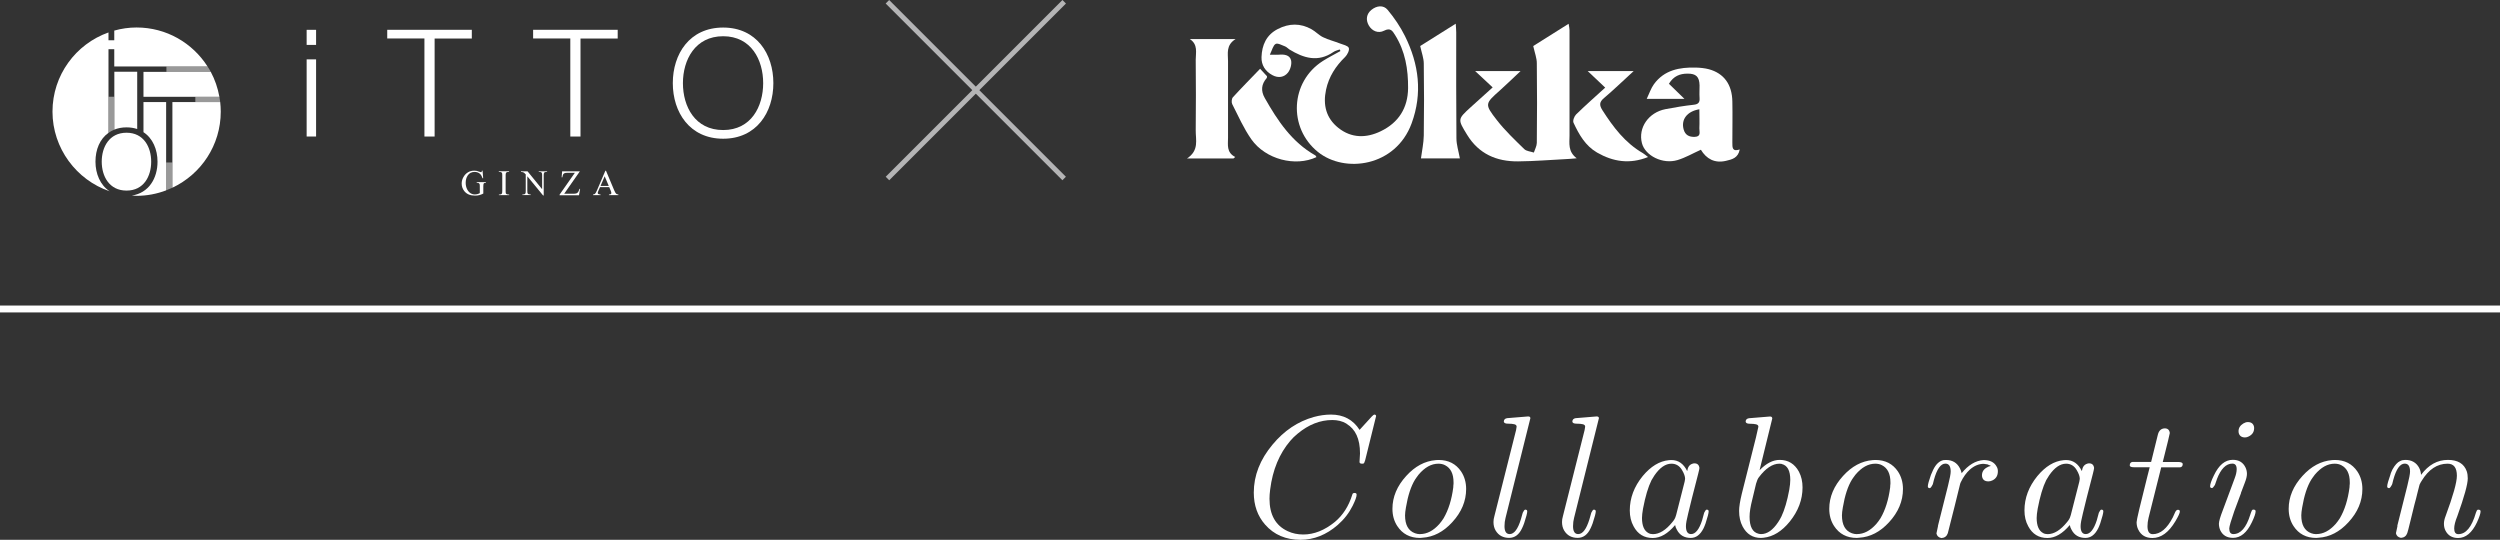 <?xml version="1.0" encoding="UTF-8"?>
<svg xmlns="http://www.w3.org/2000/svg" version="1.1" viewBox="0 0 362.96 78.37">
  <rect x="0" y="0" width="362.96" height="78.37" fill="#333333" stroke="none"/>
  <defs>
    <style>
      .cls-1, .cls-2 {
        fill: #fff;
      }

      .cls-3, .cls-2 {
        opacity: .5;
      }

      .cls-4 {
        fill: #b4b4b5;
      }

      .cls-2 {
        isolation: isolate;
      }
    </style>
  </defs>
  <!-- Generator: Adobe Illustrator 28.7.3, SVG Export Plug-In . SVG Version: 1.2.0 Build 164)  -->
  <g>
    <g id="_レイヤー_1" data-name="レイヤー_1">
      <g id="_レイヤー_1-2" data-name="_レイヤー_1">
        <g id="_レイヤー_1-2">
          <g>
            <g>
              <path class="cls-1" d="M20.83,10.43v3.62h11.02c-.23-1.29-.65-2.5-1.25-3.62h-9.77Z"/>
              <path class="cls-1" d="M15.75,19.29V7.14h.84v2.51h13.54c-2.17-3.4-5.96-5.66-10.3-5.66-1.12,0-2.21.16-3.24.45v1.41h-.84v-1.14c-4.74,1.68-8.13,6.19-8.13,11.5s3.48,9.93,8.3,11.56c-1.37-.89-2.06-2.54-2.06-4.3s.63-3.28,1.89-4.19h0Z"/>
              <path class="cls-1" d="M16.59,18.82c.52-.21,1.11-.33,1.78-.33.57,0,1.09.09,1.55.24v-8.32h-3.32v8.4h-.01Z"/>
              <path class="cls-1" d="M18.37,19.27c-2.53,0-3.6,2.11-3.6,4.2s1.07,4.2,3.6,4.2,3.58-2.11,3.58-4.2-1.07-4.2-3.58-4.2Z"/>
              <path class="cls-1" d="M31.97,14.82h-6.94v12.43c4.15-1.95,7.02-6.16,7.02-11.04,0-.47-.03-.93-.08-1.39Z"/>
              <path class="cls-1" d="M24.12,14.82h-3.29v4.37c1.36.89,2.04,2.53,2.04,4.29,0,2.38-1.25,4.54-3.73,4.91.23.01.47.04.7.04,1.51,0,2.95-.29,4.28-.79,0,0,0-12.82,0-12.82Z"/>
              <path class="cls-2" d="M24.16,10.43h6.44c-.14-.27-.3-.52-.47-.78h-5.97s0,.78,0,.78Z"/>
              <path class="cls-2" d="M24.12,23.59v4.04c.31-.12.61-.24.91-.38v-3.66s-.91,0-.91,0Z"/>
              <path class="cls-2" d="M28.36,14.82h3.61c-.03-.26-.07-.52-.12-.78h-3.49v.78Z"/>
            </g>
            <g class="cls-3">
              <path class="cls-1" d="M16.6,14.04h-.84v5.24c.25-.18.54-.34.84-.46,0,0,0-4.78,0-4.78Z"/>
            </g>
          </g>
          <g>
            <g>
              <path class="cls-1" d="M44.52,4.33h1.37v2.19h-1.37v-2.19ZM44.52,8.62h1.37v11.2h-1.37v-11.2Z"/>
              <path class="cls-1" d="M56.22,4.33h12.28v1.26h-5.4v14.23h-1.48V5.58h-5.4v-1.26h0Z"/>
              <path class="cls-1" d="M77.4,4.33h12.28v1.26h-5.4v14.23h-1.48V5.58h-5.4v-1.26h0Z"/>
              <path class="cls-1" d="M104.99,4c4.86,0,7.29,3.84,7.29,8.07s-2.43,8.07-7.29,8.07-7.31-3.84-7.31-8.07,2.43-8.07,7.31-8.07ZM104.99,18.88c4.08,0,5.81-3.43,5.81-6.81s-1.74-6.81-5.81-6.81-5.84,3.43-5.84,6.81,1.74,6.81,5.84,6.81Z"/>
            </g>
            <g>
              <path class="cls-1" d="M70.06,24.79l.09,1.09h-.09c-.09-.27-.21-.48-.35-.62-.21-.2-.47-.3-.8-.3-.44,0-.78.17-1.01.52-.19.29-.29.65-.29,1.05,0,.33.06.63.19.91.13.27.3.47.5.6s.42.19.64.19c.13,0,.25-.02.37-.05.12-.03.23-.08.35-.14v-1c0-.17-.01-.29-.04-.34s-.07-.09-.12-.12c-.06-.03-.15-.04-.29-.04v-.1h1.34v.1h-.06c-.13,0-.22.04-.27.13-.03.06-.05.19-.05.37v1.06c-.2.11-.39.18-.58.23s-.4.07-.64.07c-.67,0-1.18-.21-1.53-.64-.26-.32-.39-.69-.39-1.11,0-.3.07-.6.22-.88.17-.33.41-.59.72-.77.25-.15.55-.22.9-.22.13,0,.24.01.34.03s.25.07.44.14c.1.04.16.05.19.05s.06-.01.08-.04.04-.09.04-.18h.1Z"/>
              <path class="cls-1" d="M73.92,28.24v.09h-1.49v-.09h.12c.14,0,.25-.04.31-.13.04-.05.06-.19.06-.39v-2.24c0-.18-.01-.29-.03-.35-.02-.04-.05-.08-.11-.11-.07-.04-.15-.06-.24-.06h-.12v-.09h1.49v.09h-.13c-.14,0-.24.04-.31.13-.04.05-.06.19-.06.39v2.24c0,.18.01.29.03.35.02.04.05.08.11.11.07.04.15.06.23.06,0,0,.14,0,.14,0Z"/>
              <path class="cls-1" d="M75.65,24.87h.94l2.12,2.6v-2c0-.21-.02-.35-.07-.4-.06-.07-.16-.11-.3-.11h-.12v-.09h1.21v.09h-.12c-.15,0-.25.04-.31.13-.04.05-.06.18-.06.37v2.92h-.09l-2.29-2.79v2.13c0,.21.02.35.07.4.06.07.16.11.3.11h.12v.09h-1.21v-.09h.12c.15,0,.25-.04.31-.13.04-.05.06-.18.06-.37v-2.41c-.1-.12-.18-.19-.23-.23-.05-.04-.13-.07-.23-.1-.05-.02-.12-.02-.23-.02v-.09h.01Z"/>
              <path class="cls-1" d="M84.19,24.87l-2.28,3.26h1.42c.22,0,.39-.05.5-.14.12-.1.22-.29.31-.58l.08.02-.16.92h-2.82v-.09l2.22-3.17h-1.11c-.18,0-.32.02-.4.06-.08.04-.15.1-.19.17-.04.08-.08.22-.12.43h-.1l.07-.87h2.58Z"/>
              <path class="cls-1" d="M88.45,27.17h-1.34l-.24.55c-.06.13-.09.24-.09.3,0,.05.03.1.08.14.05.04.16.07.33.08v.09h-1.09v-.09c.14-.03.24-.06.28-.1.09-.08.18-.25.29-.5l1.22-2.85h.09l1.21,2.88c.1.23.19.38.26.45.08.07.19.11.33.12v.09h-1.37v-.09c.14,0,.23-.03.28-.07.05-.04.07-.09.07-.14,0-.07-.03-.19-.1-.36l-.21-.5h0ZM88.38,26.99l-.59-1.4-.6,1.4s1.19,0,1.19,0Z"/>
            </g>
          </g>
          <g>
            <rect class="cls-4" x="141.31" y="-5.06" width=".72" height="36.29" transform="translate(32.24 104.01) rotate(-45)"/>
            <rect class="cls-4" x="123.53" y="12.73" width="36.29" height=".72" transform="translate(32.24 104.01) rotate(-45)"/>
          </g>
          <rect class="cls-1" y="44.36" width="362.97" height="1"/>
          <g>
            <path class="cls-1" d="M199.78,60.44l-1.58,6.38c-.08.3-.17.46-.25.47l-.02.03h-.17c-.25,0-.38-.08-.38-.25l.07-1.22v-.05c0-2.07-.65-3.49-1.95-4.27l-.02-.03c-.58-.35-1.27-.52-2.05-.52-1.77,0-3.44.66-5.02,1.97-.4.32-.76.67-1.08,1.05-1.58,1.85-2.56,4.2-2.92,7.05-.07.52-.1.97-.1,1.35,0,2.33.88,3.91,2.65,4.72.68.32,1.43.48,2.25.48,1.57,0,3.1-.61,4.6-1.83,1.17-.98,2.01-2.3,2.52-3.95.03-.17.14-.25.33-.25.2,0,.3.08.3.25,0,.3-.19.83-.57,1.6-.52,1.05-1.24,1.98-2.18,2.8-1.65,1.43-3.45,2.15-5.4,2.15-2.13,0-3.84-.73-5.13-2.2-1.1-1.25-1.65-2.8-1.65-4.65,0-2.48.91-4.81,2.73-6.98,1.68-2.02,3.67-3.35,5.98-4,.85-.23,1.68-.35,2.5-.35,1.82,0,3.2.74,4.15,2.22l1.75-1.92c.2-.2.32-.3.38-.3.18,0,.27.08.27.25h0Z"/>
            <path class="cls-1" d="M212.86,70.99c0,1.77-.68,3.38-2.02,4.83-1.28,1.4-2.73,2.15-4.33,2.25-.12.02-.23.03-.35.03-1.45,0-2.55-.58-3.3-1.73-.47-.72-.7-1.55-.7-2.5,0-1.72.67-3.31,2-4.77,1.27-1.4,2.7-2.17,4.3-2.3.13-.02.27-.02.4-.02,1.43,0,2.52.56,3.27,1.67.48.72.73,1.57.73,2.55h0ZM206.18,77.54c.98,0,1.91-.48,2.78-1.45.23-.27.44-.55.63-.85.7-1.2,1.17-2.69,1.4-4.47.02-.13.02-.27.02-.4v-.02l.02-.03v-.3c0-1.23-.41-2.06-1.23-2.48-.28-.15-.61-.22-.97-.22-1.02,0-1.98.53-2.88,1.6-.12.15-.23.3-.33.45-.07.08-.13.17-.17.25-.6.97-1.04,2.32-1.33,4.05-.08.47-.13.85-.13,1.15,0,1.38.48,2.25,1.45,2.6.23.08.47.13.72.13h.02Z"/>
            <path class="cls-1" d="M222.18,60.74l-3.6,14.45c-.1.38-.15.78-.15,1.2,0,.77.25,1.15.75,1.15.65,0,1.19-.72,1.63-2.15.08-.25.17-.57.27-.95.13-.28.25-.43.35-.45.2,0,.3.08.3.25,0,.25-.15.83-.45,1.73-.1.28-.2.52-.3.72-.43.93-1.06,1.4-1.88,1.4-.87,0-1.52-.35-1.95-1.05-.22-.37-.32-.78-.32-1.25,0-.27.04-.55.13-.85l3.15-12.5.08-.5c0-.18-.12-.3-.35-.35-.2-.05-.49-.08-.88-.08s-.59-.09-.63-.28c0-.3.16-.47.48-.52l3.05-.25c.22,0,.33.09.33.27h0Z"/>
            <path class="cls-1" d="M232.13,60.74l-3.6,14.45c-.1.38-.15.78-.15,1.2,0,.77.25,1.15.75,1.15.65,0,1.19-.72,1.63-2.15.08-.25.17-.57.27-.95.13-.28.25-.43.35-.45.2,0,.3.08.3.25,0,.25-.15.83-.45,1.73-.1.28-.2.52-.3.72-.43.93-1.06,1.4-1.88,1.4-.87,0-1.52-.35-1.95-1.05-.22-.37-.32-.78-.32-1.25,0-.27.04-.55.13-.85l3.15-12.5.08-.5c0-.18-.12-.3-.35-.35-.2-.05-.49-.08-.88-.08s-.59-.09-.63-.28c0-.3.16-.47.48-.52l3.05-.25c.22,0,.33.09.33.27h0Z"/>
            <path class="cls-1" d="M244.96,68.37c.08-.57.34-.92.77-1.05.08-.03.17-.05.27-.05.43,0,.67.22.73.67,0,.1-.06.38-.18.85l-.9,3.5c-.25,1.05-.43,1.8-.55,2.25-.22.87-.33,1.48-.33,1.85,0,.77.25,1.15.75,1.15.63,0,1.17-.67,1.6-2,.08-.28.18-.65.3-1.1.13-.28.25-.43.35-.45.2,0,.3.08.3.25,0,.25-.15.83-.45,1.75-.1.28-.2.53-.3.73-.47.92-1.08,1.38-1.85,1.38-.93,0-1.61-.4-2.02-1.2-.12-.2-.2-.42-.25-.67-1.05,1.25-2.13,1.88-3.25,1.88-1.25,0-2.18-.57-2.78-1.7-.37-.67-.55-1.43-.55-2.3,0-1.8.63-3.47,1.88-5,1.17-1.4,2.43-2.17,3.8-2.3.12-.02.23-.02.35-.02,1.02,0,1.78.53,2.3,1.6v-.02h0ZM243.33,74.84l1.25-4.9c.05-.25.07-.39.07-.42,0-.35-.15-.78-.45-1.28-.37-.62-.88-.92-1.53-.92-.87,0-1.69.57-2.47,1.7-.15.22-.29.45-.43.7-.48.97-.89,2.34-1.23,4.13-.1.57-.15,1.02-.15,1.35,0,1.13.32,1.87.95,2.2.18.1.4.15.65.15.93,0,1.88-.59,2.83-1.77.23-.27.39-.54.47-.83v-.03s.03-.06.03-.07h0Z"/>
            <path class="cls-1" d="M257.31,60.74l-1.85,7.53c.97-1,1.94-1.5,2.92-1.5,1.25,0,2.18.58,2.8,1.72.35.67.52,1.42.52,2.28,0,1.77-.62,3.42-1.85,4.95-1.15,1.42-2.42,2.2-3.8,2.35-.13.02-.26.03-.38.03-1.2,0-2.09-.56-2.68-1.68-.33-.63-.5-1.38-.5-2.25,0-.57.13-1.41.4-2.52l2.05-8.15c.23-.98.35-1.5.35-1.55,0-.18-.12-.3-.35-.35-.2-.05-.5-.08-.9-.08-.37,0-.57-.1-.6-.3,0-.28.16-.45.48-.5l3.05-.25c.22,0,.33.09.33.27h.01ZM254.96,70.19l-.55,2.3c-.27,1.05-.4,1.89-.4,2.53,0,1.43.43,2.26,1.3,2.47.12.03.24.05.38.05.88,0,1.71-.58,2.48-1.75.17-.25.32-.52.47-.82.45-.95.83-2.23,1.13-3.85.1-.58.15-1.07.15-1.45,0-1.33-.41-2.1-1.23-2.3l-.02-.02c-.1-.02-.21-.03-.33-.03-1,0-2,.67-3,2-.13.17-.26.46-.38.88h0Z"/>
            <path class="cls-1" d="M276.28,70.99c0,1.77-.68,3.38-2.02,4.83-1.28,1.4-2.73,2.15-4.33,2.25-.12.02-.23.03-.35.03-1.45,0-2.55-.58-3.3-1.73-.47-.72-.7-1.55-.7-2.5,0-1.72.67-3.31,2-4.77,1.27-1.4,2.7-2.17,4.3-2.3.13-.02.27-.02.4-.02,1.43,0,2.52.56,3.27,1.67.48.72.73,1.57.73,2.55h0ZM269.61,77.54c.98,0,1.91-.48,2.78-1.45.23-.27.44-.55.63-.85.7-1.2,1.17-2.69,1.4-4.47.02-.13.02-.27.02-.4v-.02l.02-.03v-.3c0-1.23-.41-2.06-1.23-2.48-.28-.15-.61-.22-.97-.22-1.02,0-1.98.53-2.88,1.6-.12.15-.23.3-.33.45-.07.08-.13.17-.17.25-.6.97-1.04,2.32-1.33,4.05-.08.47-.13.85-.13,1.15,0,1.38.48,2.25,1.45,2.6.23.08.47.13.72.13h.02Z"/>
            <path class="cls-1" d="M281.36,76.34l1.45-5.78c.27-1.07.4-1.77.4-2.1,0-.77-.26-1.15-.77-1.15-.68,0-1.24.79-1.67,2.38-.05.18-.1.38-.15.6-.18.37-.33.56-.43.58-.2,0-.3-.08-.3-.25,0-.27.15-.83.45-1.67.12-.3.23-.55.33-.75.4-.82.9-1.28,1.5-1.4.12-.02.23-.02.35-.02.93,0,1.61.4,2.02,1.2.1.18.17.38.23.6.02.03.02.08.02.13.97-1.2,2.03-1.84,3.2-1.92.93,0,1.57.33,1.9.97.12.2.17.42.17.65,0,.65-.27,1.1-.82,1.35-.18.08-.37.13-.55.13-.52,0-.82-.22-.92-.67-.02-.07-.02-.13-.02-.2,0-.55.28-.96.85-1.22l.03-.03c.13-.05.27-.09.42-.13l-.5-.22c-.22-.03-.4-.06-.55-.08-.7,0-1.37.28-2,.83-.52.47-.96,1.08-1.33,1.85-.03.08-.06.15-.08.2l-.8,3.25-1,3.95c-.15.43-.46.67-.92.7-.42-.08-.66-.31-.73-.68,0,.03.07-.32.23-1.07v-.03h-.01Z"/>
            <path class="cls-1" d="M302.26,68.37c.08-.57.34-.92.77-1.05.08-.03.17-.05.27-.05.43,0,.67.22.73.67,0,.1-.06.38-.18.85l-.9,3.5c-.25,1.05-.43,1.8-.55,2.25-.22.87-.33,1.48-.33,1.85,0,.77.25,1.15.75,1.15.63,0,1.17-.67,1.6-2,.08-.28.18-.65.3-1.1.13-.28.25-.43.35-.45.2,0,.3.08.3.25,0,.25-.15.83-.45,1.75-.1.28-.2.53-.3.73-.47.92-1.08,1.38-1.85,1.38-.93,0-1.61-.4-2.02-1.2-.12-.2-.2-.42-.25-.67-1.05,1.25-2.13,1.88-3.25,1.88-1.25,0-2.18-.57-2.78-1.7-.37-.67-.55-1.43-.55-2.3,0-1.8.63-3.47,1.88-5,1.17-1.4,2.43-2.17,3.8-2.3.12-.02.23-.02.35-.02,1.02,0,1.78.53,2.3,1.6v-.02h0ZM300.63,74.84l1.25-4.9c.05-.25.07-.39.07-.42,0-.35-.15-.78-.45-1.28-.37-.62-.88-.92-1.53-.92-.87,0-1.69.57-2.47,1.7-.15.22-.29.45-.43.7-.48.97-.89,2.34-1.23,4.13-.1.57-.15,1.02-.15,1.35,0,1.13.32,1.87.95,2.2.18.1.4.15.65.15.93,0,1.88-.59,2.83-1.77.23-.27.39-.54.47-.83v-.03s.03-.06.03-.07h.01Z"/>
            <path class="cls-1" d="M313.78,67.82l-1.85,7.38c-.1.42-.15.82-.15,1.2,0,.77.26,1.15.77,1.15,1.1,0,2.07-.81,2.9-2.42l.35-.77c.1-.22.23-.33.38-.35.2,0,.3.08.3.25,0,.22-.22.69-.65,1.42-.97,1.62-2.08,2.43-3.33,2.43-.97,0-1.65-.4-2.05-1.2-.17-.33-.25-.7-.25-1.1,0-.32.51-2.47,1.52-6.47l.38-1.5h-2.2c-.42,0-.64-.07-.67-.2h-.02v-.1c0-.28.13-.44.4-.48h2.7l.98-3.97c.15-.58.48-.88,1-.9.43,0,.68.23.73.68,0,.1-.34,1.5-1.02,4.2h2.2c.43,0,.67.09.7.28,0,.3-.13.47-.4.5h-2.7l-.02-.03h0Z"/>
            <path class="cls-1" d="M325.36,71.59l-.98,2.63c-.47,1.35-.71,2.18-.73,2.5,0,.55.2.82.6.82,1.05,0,1.87-.93,2.45-2.8l.1-.3c.08-.27.17-.41.25-.42v-.03h.13c.2,0,.3.08.3.25,0,.3-.18.83-.55,1.6-.72,1.5-1.63,2.25-2.73,2.25-.88,0-1.5-.37-1.85-1.1-.13-.3-.2-.62-.2-.95s.19-1,.58-2c1.17-3.13,1.74-4.67,1.72-4.63.18-.47.28-.9.28-1.3,0-.53-.21-.8-.63-.8-.92,0-1.67.76-2.25,2.28v.02c-.1.25-.19.52-.28.8-.18.28-.32.43-.4.45-.2,0-.3-.08-.3-.25,0-.3.18-.83.55-1.58.72-1.52,1.63-2.27,2.75-2.27.88,0,1.5.38,1.85,1.13.13.28.2.59.2.92s-.11.78-.33,1.33c-.28.77-.47,1.25-.55,1.45h.02ZM327.26,62.19c0,.52-.26.91-.77,1.17-.18.1-.37.15-.55.15-.5,0-.81-.23-.92-.67-.02-.08-.02-.16-.02-.23,0-.47.23-.84.7-1.13.22-.13.43-.2.65-.2.5,0,.8.23.9.68v.02c.02.07.02.13.02.2h-.01Z"/>
            <path class="cls-1" d="M342.98,70.99c0,1.77-.68,3.38-2.02,4.83-1.28,1.4-2.73,2.15-4.33,2.25-.12.02-.23.03-.35.03-1.45,0-2.55-.58-3.3-1.73-.47-.72-.7-1.55-.7-2.5,0-1.72.67-3.31,2-4.77,1.27-1.4,2.7-2.17,4.3-2.3.13-.02.27-.02.4-.02,1.43,0,2.52.56,3.27,1.67.48.72.73,1.57.73,2.55h0ZM336.3,77.54c.98,0,1.91-.48,2.78-1.45.23-.27.44-.55.63-.85.7-1.2,1.17-2.69,1.4-4.47.02-.13.02-.27.02-.4v-.02l.02-.03v-.3c0-1.23-.41-2.06-1.23-2.48-.28-.15-.61-.22-.97-.22-1.02,0-1.98.53-2.88,1.6-.12.15-.23.3-.33.45-.07.08-.13.17-.17.25-.6.97-1.04,2.32-1.33,4.05-.08.47-.13.85-.13,1.15,0,1.38.48,2.25,1.45,2.6.23.08.47.13.72.13h.02Z"/>
            <path class="cls-1" d="M348.05,76.34l1.45-5.78c.27-1.07.4-1.77.4-2.1,0-.77-.26-1.15-.77-1.15-.68,0-1.24.79-1.67,2.38-.05.18-.1.38-.15.6-.18.37-.33.56-.43.58-.2,0-.3-.08-.3-.25,0-.27.17-.87.5-1.8v-.03s0-.02.02-.02v-.05l.23-.53c.37-.67.74-1.08,1.13-1.25.23-.12.48-.17.75-.17.93,0,1.61.39,2.02,1.17.15.3.24.63.27,1,1.07-1.45,2.37-2.17,3.9-2.17,1.43,0,2.34.55,2.73,1.65.1.3.15.64.15,1.03,0,.85-.51,2.68-1.52,5.5-.3.73-.45,1.33-.45,1.78,0,.55.2.82.6.82,1.1,0,1.95-1.03,2.55-3.1.08-.27.17-.41.25-.42v-.03h.13c.2,0,.3.08.3.25,0,.28-.17.81-.52,1.58-.72,1.52-1.63,2.28-2.75,2.28-.85,0-1.46-.36-1.83-1.08-.15-.3-.22-.63-.22-.98s.08-.72.25-1.15c1.08-2.92,1.63-4.86,1.63-5.83,0-1.17-.45-1.75-1.35-1.75-1.5,0-2.76.83-3.77,2.5-.12.18-.22.37-.3.55l-.32,1.25c-.08.38-.23.94-.43,1.67l-.55,2.25c-.28,1.15-.44,1.77-.48,1.85-.15.43-.46.67-.92.7-.42-.08-.66-.31-.73-.68,0,.03.07-.32.23-1.07h-.03Z"/>
          </g>
          <g>
            <path class="cls-1" d="M194.53,7.17c-.31.12-.67.19-.94.38-2.24,1.54-4.33.89-6.39-.37-.22-.14-.4-.36-.64-.45-.45-.17-1.07-.52-1.36-.35-.37.21-.5.86-.84,1.56.66,0,.99.03,1.31,0,.77-.07,1.58.03,1.77.81.13.54-.09,1.34-.45,1.79-.54.68-1.39.83-2.24.38-1.06-.56-1.64-1.48-1.6-2.64.06-1.73.7-3.21,2.35-4.06,1.64-.85,3.3-.88,4.92.03.59.33,1.06.86,1.66,1.15.78.38,1.65.59,2.46.91.46.18,1.14.31,1.28.64.13.32-.2.99-.52,1.31-1.38,1.34-2.37,2.86-2.78,4.76-.47,2.21,0,4.13,1.79,5.55,1.9,1.51,4.06,1.5,6.16.48,2.58-1.25,3.93-3.36,3.96-6.26.02-2.73-.41-5.35-1.9-7.72-.37-.59-.66-1.09-1.59-.61-.84.43-1.75.06-2.23-.79-.44-.79-.34-1.64.4-2.24.75-.61,1.74-.74,2.35,0,.97,1.16,1.85,2.46,2.52,3.81,2.02,4.07,2.57,8.3.96,12.68-2.32,6.29-9.7,7.28-13.6,4.14-4.35-3.51-4.02-10.2.72-13.21.82-.52,1.7-.96,2.55-1.44-.04-.08-.07-.15-.11-.23h.03,0Z"/>
            <path class="cls-1" d="M222.59,6.69c1.49-.94,3.24-2.04,5.15-3.24.07.47.13.7.13.94v15.28c0,1.13-.26,2.32,1.04,3.31-.6.05-.91.09-1.22.1-2.43.12-4.86.33-7.29.35-3.12.03-5.7-1.08-7.4-3.86-1.38-2.26-1.4-2.25.54-4.02,1.03-.93,2.05-1.86,3.17-2.86-.81-.75-1.59-1.48-2.54-2.37h6.59c-1.07,1-2.01,1.92-2.99,2.8-2.18,1.94-2.26,1.99-.45,4.32,1.18,1.52,2.6,2.86,3.98,4.21.32.31.92.34,1.39.5.15-.47.42-.93.43-1.4.04-3.86.05-7.72,0-11.58,0-.73-.29-1.46-.52-2.49h0Z"/>
            <path class="cls-1" d="M242.29,12.15c.73.71,1.42,1.38,2.26,2.2h-5.47c.38-.79.61-1.53,1.04-2.12,1.5-2.07,3.72-2.48,6.09-2.42.63.02,1.28.08,1.89.24,2.19.6,3.37,2.21,3.41,4.69.04,1.98,0,3.97,0,5.96,0,.69-.04,1.37,1.07,1-.23,1.24-1.12,1.45-1.99,1.65-1.66.39-2.85-.29-3.65-1.61-1.16.52-2.23,1.15-3.39,1.5-2.15.65-4.7-.63-5.17-2.46-.57-2.22.95-4.45,3.41-4.93,1.36-.26,2.73-.49,4.1-.64.69-.07.91-.35.86-1-.04-.6,0-1.2,0-1.8-.03-1.27-.5-1.74-1.79-1.72-1.06.01-1.98.35-2.65,1.46h-.02ZM246.74,15.86c-1.83.3-2.7,1.51-2.3,2.94.23.82.81,1.1,1.62,1.07.96-.04.64-.75.66-1.24.04-.89,0-1.79,0-2.76h.02Z"/>
            <path class="cls-1" d="M211.96,23h-5.66c.15-1.14.39-2.22.41-3.31.05-3.48.05-6.97,0-10.45,0-.78-.3-1.55-.52-2.56,1.44-.9,3.19-2,5.16-3.24.03.57.07.92.07,1.27,0,5.12-.02,10.25.03,15.37,0,.93.31,1.86.5,2.92h0Z"/>
            <path class="cls-1" d="M179.08,23.01h-6.75c1.8-1.18,1.25-2.71,1.27-4.1.04-3.41.03-6.82,0-10.23,0-1.04.36-2.22-.86-3.01h6.65c-1.43.89-1.1,2.09-1.1,3.2v11.13c0,1.03-.25,2.13,1.04,2.79-.08.07-.16.15-.25.22h0Z"/>
            <path class="cls-1" d="M182.95,9.99c.48.51.75.81,1,1.08-.02.13,0,.23-.05.27-.78.89-.87,1.85-.27,2.9,1.86,3.28,3.92,6.39,7.33,8.32.08.04.11.17.17.25-3.05,1.44-7.39.34-9.45-2.58-1.11-1.58-1.9-3.38-2.78-5.11-.13-.26-.09-.78.09-.99,1.26-1.38,2.58-2.71,3.96-4.15h0Z"/>
            <path class="cls-1" d="M237.18,10.32c-1.54,1.41-2.88,2.71-4.3,3.91-.7.59-.7,1.04-.23,1.78,1.57,2.45,3.29,4.74,5.88,6.23.22.13.41.31.74.56-2.69,1.07-5.08.68-7.4-.65-1.71-.99-2.63-2.63-3.42-4.33-.14-.29.1-.93.37-1.2,1.34-1.31,2.75-2.55,4.23-3.9-.81-.77-1.59-1.5-2.54-2.4h6.68-.01Z"/>
          </g>
        </g>
      </g>
    </g>
  </g>
</svg>